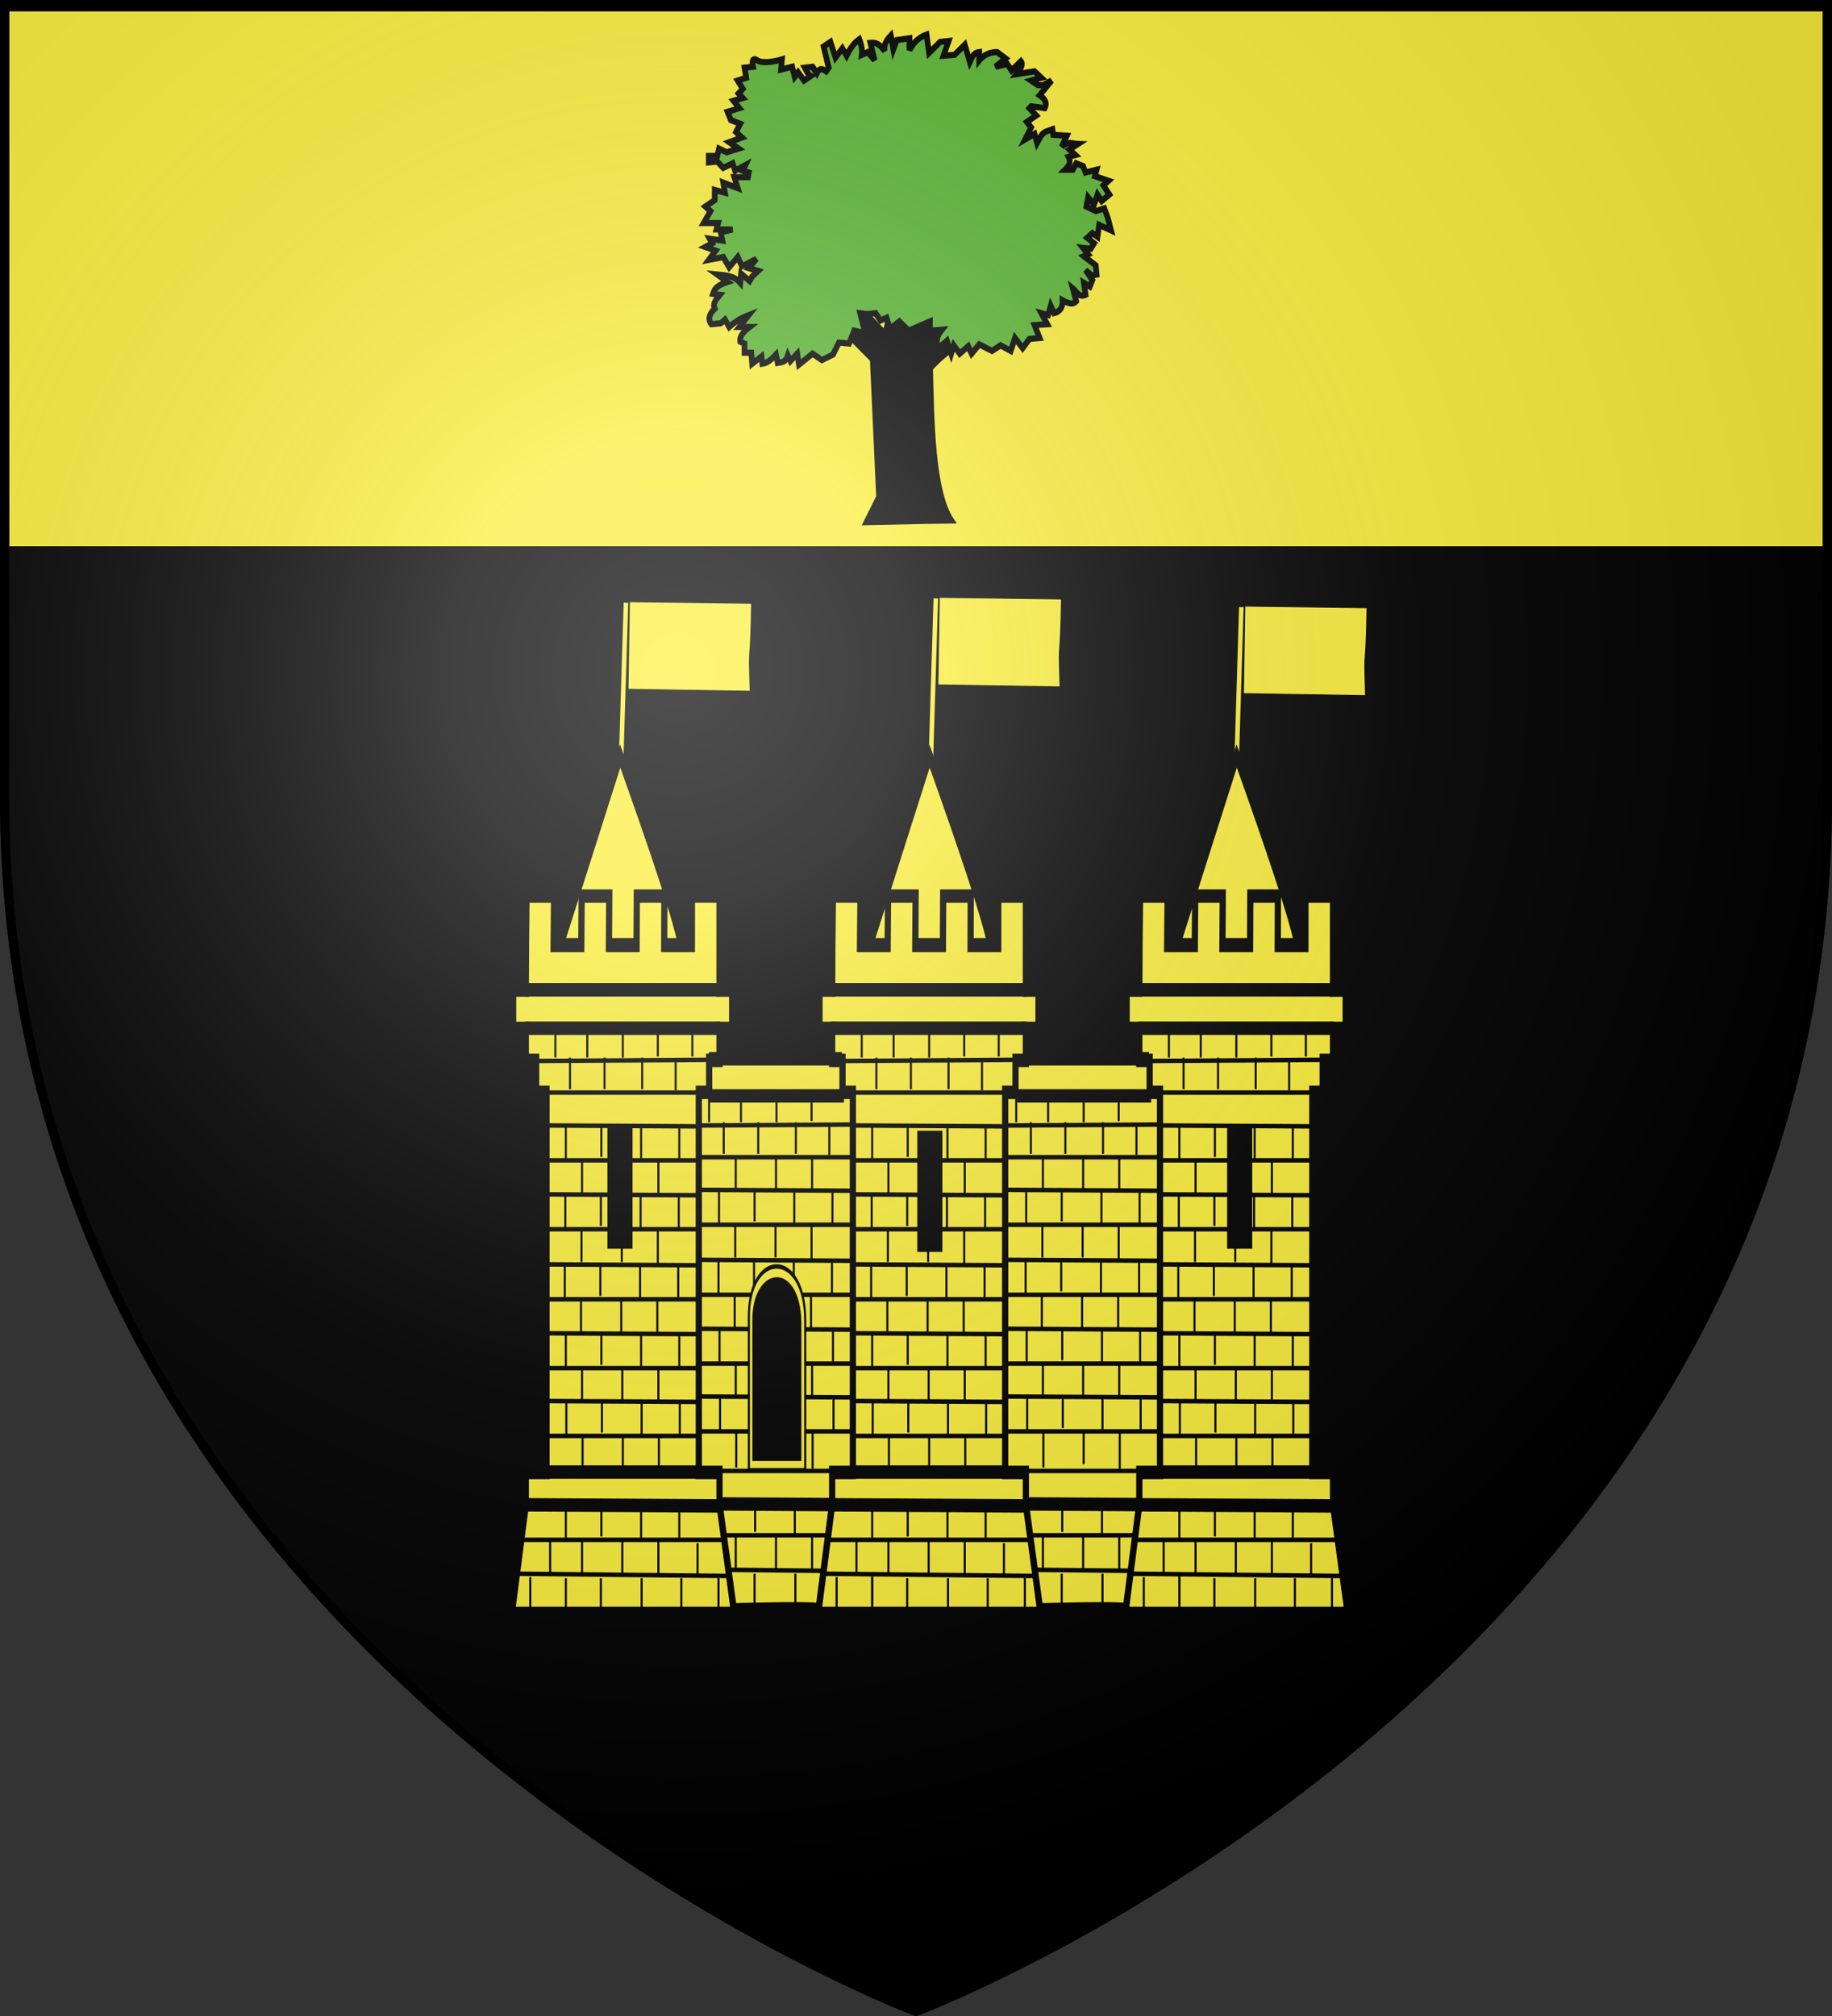 <svg xmlns="http://www.w3.org/2000/svg" xmlns:xlink="http://www.w3.org/1999/xlink" width="600" height="660" version="1.0"><rect width="100%" height="100%" fill="#333333" stroke="none"/><desc>Flag of Canton of Valais (Wallis)</desc><defs><radialGradient xlink:href="#b" id="h" cx="221.445" cy="226.331" r="300" fx="221.445" fy="226.331" gradientTransform="matrix(1.353 0 0 1.349 -77.63 -85.747)" gradientUnits="userSpaceOnUse"/><linearGradient id="b"><stop offset="0" style="stop-color:white;stop-opacity:.314"/><stop offset=".19" style="stop-color:white;stop-opacity:.251"/><stop offset=".6" style="stop-color:#6b6b6b;stop-opacity:.125"/><stop offset="1" style="stop-color:black;stop-opacity:.125"/></linearGradient></defs><g style="display:inline"><path d="M300 658.5s298.5-112.32 298.5-397.772V2.176H1.5v258.552C1.5 546.18 300 658.5 300 658.5" style="fill:#000;fill-opacity:1;fill-rule:evenodd;stroke:none;stroke-width:1px;stroke-linecap:butt;stroke-linejoin:miter;stroke-opacity:1"/><g style="display:inline"><g style="fill:#fcef3c;fill-opacity:1;display:inline"><path d="M1.532 2.114h596.466v179.009H1.532z" style="opacity:1;fill:#fcef3c;fill-opacity:1;fill-rule:nonzero;stroke:#000;stroke-width:2.902;stroke-miterlimit:4;stroke-dasharray:none;stroke-opacity:1" transform="matrix(1.001 0 0 1.001 -.08 -1.059)"/></g></g></g><path d="M300 658.5S1.5 546.18 1.5 260.728V2.176h597v258.552C598.5 546.18 300 658.5 300 658.5z" style="opacity:1;fill:none;fill-opacity:1;fill-rule:evenodd;stroke:#000;stroke-width:3;stroke-linecap:butt;stroke-linejoin:miter;stroke-miterlimit:4;stroke-dasharray:none;stroke-opacity:1"/><path d="M103.307 872.94 96.68 885.72l14.675 13.729 3.314 67.221-6.628 12.308 30.659-.633 14.131-.179c-10.361-14.407-10.513-50.63-11.18-74.457 6.423-6.328 11.907-9.839 17.516-13.728l-9.94-11.362-8.995 8.521.473-15.148-10.415 12.781-8.047-16.095-4.26 18.462z" style="fill:#000;fill-opacity:1;fill-rule:evenodd;stroke:#000;stroke-width:3;stroke-linecap:butt;stroke-linejoin:miter;stroke-miterlimit:4;stroke-dasharray:none;stroke-opacity:1" transform="matrix(.62 0 0 .67 216.8 -484.968)"/><path d="m108.753 877.318-4.044-.45 2.696 9.885-5.841-1.348-2.696 6.29-5.391-.45-3.146 5.842-5.84 2.696-4.943-3.146-7.188 5.392-.899-5.392-3.594 3.595-1.348-2.696c-1.2 3.586-3.386 3.232-5.392 3.594l-.898-4.043c-2.097 2.098-4.26 4.06-7.19 4.493l-.449-3.595-4.942 3.595-.45-5.392h-3.593v-4.493l-2.247-.898c-.445-2.92 2.045-5.105 4.942-7.19H40.91l4.942-5.84c-3.445 1.232-6.89 2.923-10.334 5.84l-2.246-3.594-2.247 1.798-4.942.449c-2.026-2.546-.96-5.092 1.797-7.638-1.305-2.247.693-4.493 2.696-6.74l-3.594-.449c.752-1.947 1.135-3.894 7.638-5.84l-5.392-3.595c4.282.393 8.665.387 12.131 4.044l.45-4.493 4.492 3.594 1.348-2.246 3.145-2.696-4.942-1.348 4.044-4.493-7.638 3.594-2.247-4.493-4.493 4.943-3.145-4.943-7.638 1.348 3.594-4.493-5.391-1.797 3.594-1.797-1.348-2.247 6.74.899-.899-4.044 6.29-1.348h-8.536l.898-3.145h-7.638l3.595-5.84-2.696-2.247 4.942-3.145v-4.942l5.392 1.347-.899-4.942 7.638 2.696-1.797-5.392h7.189l.449-2.246-3.145-.899 1.348-2.695-5.392 2.695-1.348-3.594-4.942 2.246-3.145-3.145-4.493.45v-3.145h4.493l.899-3.595 4.043 1.797 6.29-1.797-4.942-3.145 6.74-2.246-3.145-2.696 2.246-4.044-4.942-1.797-1.797-4.044 6.29-1.797-3.145-3.594 4.942-1.348-2.247-2.247 2.247-2.246-2.696-4.044 4.493-1.348-.898-4.942 4.493-.45s-1.348-5.39 2.246-3.144 13.03-.45 13.03-.45l-.45 4.943 5.841-1.348 1.348 4.942 1.797-2.247 3.145 4.044 3.595-2.246c-1.69-.706-2.232-2.561-3.145-4.044l4.043-.45 2.247 3.146c1.647-3.062 3.295-1.97 4.942-.899l1.348-1.797-2.696-10.334 3.595-2.246 2.695 7.638 3.595-4.493 2.246 3.594c1.629-3.005 3.441-5.917 6.74-8.087 1.419 3.516 1.614 5.808 1.348 7.638l3.145-1.348 3.594 4.044-2.246-8.537c4.283-.39 5.799 1.988 7.638 4.044-.813-2.546.575-5.092 3.145-7.638l1.348 6.739 1.797-4.493 6.74-.899v5.841c2.497-4.534 5.646-6.468 8.985-7.638l1.348 8.986 5.84-5.391 4.494-.45-2.696 7.19 5.841-.45 5.392-4.942 2.695 8.536c1.055-2.042 1.483-4.503 4.943-4.942v4.044c2.307-2.605 5.433-3.981 9.435-4.044l4.493 3.145-5.392 4.044 6.29-1.348 2.247 3.145 4.942-4.493c1.333 1.576-.234 3.878-2.246 6.29l9.435-1.348 3.594 3.145-5.391 1.348 3.594 2.247h2.696l4.493-2.247-6.29 7.189c2.788 1.719 4.133 3.726 2.696 6.29l-7.19-.899-.898.9 3.595 3.593-4.943 3.146 2.247 2.695-3.145 5.841 4.942-2.696 1.348 4.493c1.417-2.326 2.376-5.111 5.391-5.84l2.696-.9.45 2.697 7.188.449-2.696 5.392c3.487-3.012 5.829-1.448 8.537-1.348l-4.493 2.695 3.145 2.696-3.594.899c1.393 2.595.174 4.536-1.797 6.29h4.043l1.798-3.145 3.594 1.348 1.348 3.145 5.84-1.348-.898 3.145 7.189 2.247-2.696 2.246 3.145 4.493-4.044 3.145-2.246-3.145-1.797 4.942-3.145-3.594-.899 4.493 4.942 2.246 4.493-1.347 1.798 4.492 1.797 6.29-6.29-2.695-.899 5.84-2.696-1.796-2.696 2.246 3.595 2.696-1.797 2.696-4.044-.45 2.696 3.145-2.247.899 6.29 4.493.45 4.493-2.696.45-3.145-2.697 3.594 4.943-1.348 3.145-3.145-1.797.899 5.84c-3.559 1.576-4.717-1.65-6.74-3.145l1.798 6.29c-1.866 1.976-4.49.91-7.19-.449.11 3.302-1.214 5.529-4.492 6.29l-1.797-3.594-1.348 4.493-3.595-.899 3.145 5.392-6.74.45 2.697 6.29-5.392.449-3.594 4.493-4.044-4.943-2.246 6.29-5.392-2.695-4.493 2.696-6.74-3.145-4.043 4.492-1.797-3.594-4.493 3.594-3.145-4.043-1.348 4.043-2.247-6.29-4.493 3.595c-1.59-2.996-.847-5.99 1.798-8.986l-6.29.45v-4.494l-11.233 4.493-4.942-4.493-4.943 3.594-1.797-5.391-3.145 1.348-2.696-3.595z" style="fill:#5ab532;fill-opacity:1;fill-rule:evenodd;stroke:#000;stroke-width:3;stroke-linecap:butt;stroke-linejoin:miter;stroke-miterlimit:4;stroke-dasharray:none;stroke-opacity:1" transform="matrix(.62 0 0 .67 216.8 -484.968)"/><g id="d"><path d="M-240.561 312.112h6.168v289.907h-6.168z" style="opacity:1;fill:#fcef3c;fill-opacity:1;fill-rule:nonzero;stroke:#000;stroke-width:2.222;stroke-linecap:butt;stroke-linejoin:round;marker:none;marker-start:none;marker-mid:none;marker-end:none;stroke-miterlimit:4;stroke-dasharray:none;stroke-dashoffset:0;stroke-opacity:1;visibility:visible;display:inline;overflow:visible" transform="matrix(.379 .005 -.008 .261 297.513 116.774)"/><path d="m-233.525 421.564 105.85.546c-3.094-70.222-.228-22.121-1.091-110.216h-105.85z" style="fill:#fcef3c;fill-rule:evenodd;stroke:#000;stroke-width:1.111px;stroke-linecap:butt;stroke-linejoin:miter;stroke-opacity:1" transform="matrix(.379 .005 -.008 .261 297.513 116.774)"/></g><use xlink:href="#d" id="e" width="600" height="660" x="0" y="0" transform="translate(101.49 -1.43)"/><use xlink:href="#e" width="600" height="660" transform="translate(100.06 2.859)"/><g style="fill:#fcef3c"><g style="fill:#fcef3c;display:inline"><g style="fill:#fcef3c"><g style="fill:#fcef3c;display:inline"><g style="fill:#fcef3c;display:inline"><path d="M2.985 113.632C-22.985 142.49-20.1 142.49-20.1 142.49h46.17z" style="fill:#fcef3c;fill-opacity:1;fill-rule:evenodd;stroke:#000;stroke-width:2.291;stroke-linecap:butt;stroke-linejoin:miter;stroke-miterlimit:4;stroke-dasharray:none;stroke-opacity:1;display:inline" transform="matrix(-.855 0 0 2.15 407.581 3.2)"/></g><path d="M275.426 277.66h48.83v79.149h-48.83z" style="fill:#fcef3c;fill-opacity:1;fill-rule:evenodd;stroke:none;stroke-width:3;stroke-miterlimit:4;stroke-dasharray:none;stroke-opacity:1" transform="matrix(-1.073 0 0 2.317 676.725 -298.128)"/><path d="M287.224 356.645h-67.927l4.513-15.412v-4.514h6.319v-53.71h-3.16v-4.513h-3.159v-4.514h-3.867v-5.416h3.867v-13.281h8.414l.024 6.975h8.437l-.046-6.975h8.414l.07 6.975h8.437l-.092-6.975h8.414l.116 6.975h8.437l-.139-6.975h8.415l.162 6.975.063 6.306h3.868v5.416h-3.868v4.514h-3.16v4.513h-3.159v53.71h6.32v4.514zM229.863 336.666h46.595M223.799 341.453l59.202-.16" style="fill:#fcef3c;fill-opacity:1;fill-rule:evenodd;stroke:#000;stroke-width:1.902;stroke-linecap:butt;stroke-linejoin:miter;stroke-miterlimit:4;stroke-dasharray:none;stroke-opacity:1" transform="matrix(-1.073 0 0 2.317 676.725 -298.128)"/><path d="M230.022 283.05h46.596M226.83 278.421l52.98.16" style="fill:#fcef3c;fill-opacity:1;fill-rule:evenodd;stroke:#000;stroke-width:.634;stroke-linecap:butt;stroke-linejoin:miter;stroke-miterlimit:4;stroke-dasharray:none;stroke-opacity:1" transform="matrix(-1.073 0 0 2.317 676.725 -298.128)"/><path d="M223.64 273.953h59.52M223.799 268.528H283" style="fill:#fcef3c;fill-opacity:1;fill-rule:evenodd;stroke:#000;stroke-width:1.902;stroke-linecap:butt;stroke-linejoin:miter;stroke-miterlimit:4;stroke-dasharray:none;stroke-opacity:1" transform="matrix(-1.073 0 0 2.317 676.725 -298.128)"/><path d="M222.522 346.24h61.596M220.927 351.347l64.946-.32M253.48 346.24v4.628M242.47 346.4v4.628M247.735 341.453v4.468M247.575 351.666v4.468M260.022 351.666v4.468M259.863 341.294v4.468M265.767 346.4v4.468M275.501 346.4v4.468M270.714 341.613v4.468M270.714 351.666v4.468M281.565 351.507v4.627M235.448 351.666v4.468M224.118 351.666v4.468M230.501 346.72v4.467M236.086 341.613v4.468" style="fill:#fcef3c;fill-opacity:1;fill-rule:evenodd;stroke:#000;stroke-width:.634px;stroke-linecap:butt;stroke-linejoin:miter;stroke-opacity:1" transform="matrix(-1.073 0 0 2.317 676.725 -298.128)"/><path d="M253.32 273.634v4.468M242.629 273.475v4.468M232.097 273.475v4.468M264.171 273.634v4.468M273.905 273.634v4.468M269.437 278.102v4.468M258.905 278.102v4.468M247.416 278.102v4.468M237.203 278.262v4.468" style="fill:#fcef3c;fill-opacity:1;fill-rule:evenodd;stroke:#000;stroke-width:.634;stroke-linecap:butt;stroke-linejoin:miter;stroke-miterlimit:4;stroke-dasharray:none;stroke-opacity:1" transform="matrix(-1.073 0 0 2.317 676.725 -298.128)"/><path d="m230.183 287.82 46.276-.126M230.022 292.624h46.756M253.48 292.624v4.627M242.47 292.783v4.628M247.735 287.836v4.468M259.863 287.677v4.468M265.767 292.783v4.468M270.714 287.996v4.468M236.086 287.996v4.468M230.342 297.553l46.276-.125M230.502 307.447l46.276-.125M230.183 317.18l46.276-.124M230.023 326.755l46.276-.124M230.182 302.358h46.755M230.341 312.251h46.756M230.022 321.985h46.756M229.863 331.56h46.755M253.64 302.358v4.627M253.799 312.251v4.628M253.48 321.985v4.628M253.32 331.56v4.627M242.629 302.517v4.628M242.788 312.41v4.628M242.47 322.145v4.628M242.31 331.72v4.627M247.895 297.57v4.468M248.054 307.464v4.468M247.735 317.198v4.468M247.575 326.773v4.468M260.022 297.41v4.469M260.182 307.304v4.469M259.863 317.038v4.469M259.703 326.613v4.468M265.927 302.517v4.468M266.086 312.41v4.469M265.767 322.145v4.468M265.607 331.72v4.467M270.873 297.73v4.468M271.033 307.624v4.468M270.714 317.358v4.468M270.554 326.932v4.468M236.246 297.73v4.468M236.405 307.624v4.468M236.086 317.358v4.468M235.927 326.932v4.468M276.458 336.507h46.596" style="fill:#fcef3c;fill-opacity:1;fill-rule:evenodd;stroke:#000;stroke-width:.634px;stroke-linecap:butt;stroke-linejoin:miter;stroke-opacity:1" transform="matrix(-1.073 0 0 2.317 676.725 -298.128)"/><path d="m282.683 341.26 34.467-.092" style="fill:#fcef3c;fill-opacity:1;fill-rule:evenodd;stroke:#000;stroke-width:1.902;stroke-linecap:butt;stroke-linejoin:miter;stroke-miterlimit:4;stroke-dasharray:none;stroke-opacity:1" transform="matrix(-1.073 0 0 2.317 676.725 -298.128)"/><path d="M276.618 292.177h46.596M276.458 287.558l47.234.143" style="fill:#fcef3c;fill-opacity:1;fill-rule:evenodd;stroke:#000;stroke-width:.634;stroke-linecap:butt;stroke-linejoin:miter;stroke-miterlimit:4;stroke-dasharray:none;stroke-opacity:1" transform="matrix(-1.073 0 0 2.317 676.725 -298.128)"/><path d="M279.97 278.273H320.5M279.33 283.516h40.852" style="fill:#fcef3c;fill-opacity:1;fill-rule:evenodd;stroke:#000;stroke-width:1.902;stroke-linecap:butt;stroke-linejoin:miter;stroke-miterlimit:4;stroke-dasharray:none;stroke-opacity:1" transform="matrix(-1.073 0 0 2.317 676.725 -298.128)"/><path d="M284.278 345.602h31.436M285.555 350.62l28.882-.142M300.075 345.602v4.628M289.065 345.762v4.628M294.33 340.815v4.468M294.171 351.028v4.468M306.618 351.028v4.468M306.458 340.656v4.468M312.363 345.762v4.468M270.714 351.028v4.468" style="fill:#fcef3c;fill-opacity:1;fill-rule:evenodd;stroke:#000;stroke-width:.634px;stroke-linecap:butt;stroke-linejoin:miter;stroke-opacity:1" transform="matrix(-1.073 0 0 2.317 676.725 -298.128)"/><path d="M299.916 282.762v4.468M289.224 282.602v4.468M310.767 282.762v4.468M320.501 282.762v4.468M316.033 287.23v4.468M305.501 287.23v4.468M294.012 287.23v4.468M283.799 287.39v4.468" style="fill:#fcef3c;fill-opacity:1;fill-rule:evenodd;stroke:#000;stroke-width:.634;stroke-linecap:butt;stroke-linejoin:miter;stroke-miterlimit:4;stroke-dasharray:none;stroke-opacity:1" transform="matrix(-1.073 0 0 2.317 676.725 -298.128)"/><path d="M300.075 291.985v4.628M289.065 292.145v4.628M312.363 292.145v4.468M276.938 296.915l46.276-.125M277.098 306.809l46.276-.125M276.778 316.543l46.436-.125M276.619 326.117l46.595-.125M276.778 301.72h46.755M276.937 311.613h46.755M276.618 321.347h46.755M276.458 330.921h46.756M300.235 301.72v4.627M300.395 311.613v4.628M300.075 321.347v4.628M299.916 330.921v4.628M289.224 301.879v4.628M289.384 311.773v4.627M289.065 321.507v4.627M288.905 331.081v5.106M294.49 296.932v4.468M294.65 306.826v4.468M294.33 316.56v4.468M294.171 326.134v4.468M306.618 296.773v4.468M306.778 306.666v4.468M306.458 316.4v4.468M306.299 325.975v4.468M312.522 301.879v4.468M312.682 311.773v4.468M312.363 321.507v4.468M312.203 331.081v4.947M317.47 297.092v4.468M317.629 306.985v4.468M317.31 316.72v4.467M317.15 326.294v4.468M282.841 297.092v4.468M283.001 306.985v4.468M282.682 316.72v4.467M282.522 326.294v4.468" style="fill:#fcef3c;fill-opacity:1;fill-rule:evenodd;stroke:#000;stroke-width:.634px;stroke-linecap:butt;stroke-linejoin:miter;stroke-opacity:1" transform="matrix(-1.073 0 0 2.317 676.725 -298.128)"/><path d="M287.31 356.134c1.117-.319 25.372 0 25.372 0" style="fill:#fcef3c;fill-opacity:1;fill-rule:evenodd;stroke:#000;stroke-width:1.902;stroke-linecap:butt;stroke-linejoin:miter;stroke-miterlimit:4;stroke-dasharray:none;stroke-opacity:1" transform="matrix(-1.073 0 0 2.317 676.725 -298.128)"/><path d="M310.288 359.964z" style="fill:#fcef3c;fill-opacity:1;fill-rule:evenodd;stroke:#000;stroke-width:.634px;stroke-linecap:butt;stroke-linejoin:miter;stroke-opacity:1" transform="matrix(-1.073 0 0 2.317 676.725 -298.128)"/></g><g style="fill:#fcef3c"><g style="fill:#fcef3c;display:inline"><path d="M2.985 113.632C-22.985 142.49-20.1 142.49-20.1 142.49h46.17z" style="fill:#fcef3c;fill-opacity:1;fill-rule:evenodd;stroke:#000;stroke-width:2.291;stroke-linecap:butt;stroke-linejoin:miter;stroke-miterlimit:4;stroke-dasharray:none;stroke-opacity:1;display:inline" transform="matrix(-.855 0 0 2.15 306.987 3.2)"/></g><g style="fill:#fcef3c;display:inline"><path d="M2.985 113.632C-22.985 142.49-20.1 142.49-20.1 142.49h46.17z" style="fill:#fcef3c;fill-opacity:1;fill-rule:evenodd;stroke:#000;stroke-width:2.291;stroke-linecap:butt;stroke-linejoin:miter;stroke-miterlimit:4;stroke-dasharray:none;stroke-opacity:1;display:inline" transform="matrix(-.855 0 0 2.15 221.09 67.335)"/></g><path d="M275.426 277.66h48.83v79.149h-48.83z" style="fill:#fcef3c;fill-opacity:1;fill-rule:evenodd;stroke:none;stroke-width:3;stroke-miterlimit:4;stroke-dasharray:none;stroke-opacity:1" transform="matrix(-1.073 0 0 2.317 576.13 -298.128)"/><path d="M287.224 356.645h-67.927l4.513-15.412v-4.514h6.319v-53.71h-3.16v-4.513h-3.159v-4.514h-3.867v-5.416h3.867v-13.281h8.414l.024 6.975h8.437l-.046-6.975h8.414l.07 6.975h8.437l-.092-6.975h8.414l.116 6.975h8.437l-.139-6.975h8.415l.162 6.975.063 6.306h3.868v5.416h-3.868v4.514h-3.16v4.513h-3.159v53.71h6.32v4.514zM229.863 336.666h46.595M223.799 341.453l59.202-.16" style="fill:#fcef3c;fill-opacity:1;fill-rule:evenodd;stroke:#000;stroke-width:1.902;stroke-linecap:butt;stroke-linejoin:miter;stroke-miterlimit:4;stroke-dasharray:none;stroke-opacity:1" transform="matrix(-1.073 0 0 2.317 576.13 -298.128)"/><path d="M230.022 283.05h46.596M226.83 278.421l52.98.16" style="fill:#fcef3c;fill-opacity:1;fill-rule:evenodd;stroke:#000;stroke-width:.634;stroke-linecap:butt;stroke-linejoin:miter;stroke-miterlimit:4;stroke-dasharray:none;stroke-opacity:1" transform="matrix(-1.073 0 0 2.317 576.13 -298.128)"/><path d="M223.64 273.953h59.52M223.799 268.528H283" style="fill:#fcef3c;fill-opacity:1;fill-rule:evenodd;stroke:#000;stroke-width:1.902;stroke-linecap:butt;stroke-linejoin:miter;stroke-miterlimit:4;stroke-dasharray:none;stroke-opacity:1" transform="matrix(-1.073 0 0 2.317 576.13 -298.128)"/><path d="M222.522 346.24h61.596M220.927 351.347l64.946-.32M253.48 346.24v4.628M242.47 346.4v4.628M247.735 341.453v4.468M247.575 351.666v4.468M260.022 351.666v4.468M259.863 341.294v4.468M265.767 346.4v4.468M275.501 346.4v4.468M270.714 341.613v4.468M270.714 351.666v4.468M281.565 351.507v4.627M235.448 351.666v4.468M224.118 351.666v4.468M230.501 346.72v4.467M236.086 341.613v4.468" style="fill:#fcef3c;fill-opacity:1;fill-rule:evenodd;stroke:#000;stroke-width:.634px;stroke-linecap:butt;stroke-linejoin:miter;stroke-opacity:1" transform="matrix(-1.073 0 0 2.317 576.13 -298.128)"/><path d="M253.32 273.634v4.468M242.629 273.475v4.468M232.097 273.475v4.468M264.171 273.634v4.468M273.905 273.634v4.468M269.437 278.102v4.468M258.905 278.102v4.468M247.416 278.102v4.468M237.203 278.262v4.468" style="fill:#fcef3c;fill-opacity:1;fill-rule:evenodd;stroke:#000;stroke-width:.634;stroke-linecap:butt;stroke-linejoin:miter;stroke-miterlimit:4;stroke-dasharray:none;stroke-opacity:1" transform="matrix(-1.073 0 0 2.317 576.13 -298.128)"/><path d="m230.183 287.82 46.276-.126M230.022 292.624h46.756M253.48 292.624v4.627M242.47 292.783v4.628M247.735 287.836v4.468M259.863 287.677v4.468M265.767 292.783v4.468M270.714 287.996v4.468M236.086 287.996v4.468M230.342 297.553l46.276-.125M230.502 307.447l46.276-.125M230.183 317.18l46.276-.124M230.023 326.755l46.276-.124M230.182 302.358h46.755M230.341 312.251h46.756M230.022 321.985h46.756M229.863 331.56h46.755M253.64 302.358v4.627M253.799 312.251v4.628M253.48 321.985v4.628M253.32 331.56v4.627M242.629 302.517v4.628M242.788 312.41v4.628M242.47 322.145v4.628M242.31 331.72v4.627M247.895 297.57v4.468M248.054 307.464v4.468M247.735 317.198v4.468M247.575 326.773v4.468M260.022 297.41v4.469M260.182 307.304v4.469M259.863 317.038v4.469M259.703 326.613v4.468M265.927 302.517v4.468M266.086 312.41v4.469M265.767 322.145v4.468M265.607 331.72v4.467M270.873 297.73v4.468M271.033 307.624v4.468M270.714 317.358v4.468M270.554 326.932v4.468M236.246 297.73v4.468M236.405 307.624v4.468M236.086 317.358v4.468M235.927 326.932v4.468" style="fill:#fcef3c;fill-opacity:1;fill-rule:evenodd;stroke:#000;stroke-width:.634px;stroke-linecap:butt;stroke-linejoin:miter;stroke-opacity:1" transform="matrix(-1.073 0 0 2.317 576.13 -298.128)"/><g style="fill:#fcef3c;display:inline"><path d="M2.985 113.632C-22.985 142.49-20.1 142.49-20.1 142.49h46.17z" style="fill:#fcef3c;fill-opacity:1;fill-rule:evenodd;stroke:#000;stroke-width:2.291;stroke-linecap:butt;stroke-linejoin:miter;stroke-miterlimit:4;stroke-dasharray:none;stroke-opacity:1;display:inline" transform="matrix(-.855 0 0 2.15 205.668 3.2)"/></g><path d="M380.735 356.645h-67.928l4.514-15.412v-4.514h6.319v-53.71h-3.16v-4.513h-3.16v-4.514h-3.867v-5.416h3.868v-13.281h8.414l.023 6.975h8.438l-.047-6.975h8.415l.07 6.975h8.437l-.093-6.975h8.415l.115 6.975h8.438l-.139-6.975h8.414l.162 6.975.064 6.306h3.867v5.416h-3.867v4.514h-3.16v4.513h-3.159v53.71h6.319v4.514zM323.373 336.666h46.596M317.31 341.453l59.202-.16" style="fill:#fcef3c;fill-opacity:1;fill-rule:evenodd;stroke:#000;stroke-width:1.902;stroke-linecap:butt;stroke-linejoin:miter;stroke-miterlimit:4;stroke-dasharray:none;stroke-opacity:1" transform="matrix(-1.073 0 0 2.317 576.13 -298.128)"/><path d="M323.533 283.05h46.596M320.341 278.421l52.98.16" style="fill:#fcef3c;fill-opacity:1;fill-rule:evenodd;stroke:#000;stroke-width:.634;stroke-linecap:butt;stroke-linejoin:miter;stroke-miterlimit:4;stroke-dasharray:none;stroke-opacity:1" transform="matrix(-1.073 0 0 2.317 576.13 -298.128)"/><path d="M317.15 273.953h59.521M317.31 268.528h59.202" style="fill:#fcef3c;fill-opacity:1;fill-rule:evenodd;stroke:#000;stroke-width:1.902;stroke-linecap:butt;stroke-linejoin:miter;stroke-miterlimit:4;stroke-dasharray:none;stroke-opacity:1" transform="matrix(-1.073 0 0 2.317 576.13 -298.128)"/><path d="M316.033 346.24h61.596M314.437 351.347l64.947-.32M346.99 346.24v4.628M335.98 346.4v4.628M341.246 341.453v4.468M341.086 351.666v4.468M353.533 351.666v4.468M353.373 341.294v4.468M359.278 346.4v4.468M369.012 346.4v4.468M364.224 341.613v4.468M364.224 351.666v4.468M375.076 351.507v4.627M328.958 351.666v4.468M317.629 351.666v4.468M324.012 346.72v4.467M329.597 341.613v4.468" style="fill:#fcef3c;fill-opacity:1;fill-rule:evenodd;stroke:#000;stroke-width:.634px;stroke-linecap:butt;stroke-linejoin:miter;stroke-opacity:1" transform="matrix(-1.073 0 0 2.317 576.13 -298.128)"/><path d="M346.83 273.634v4.468M336.14 273.475v4.468M325.607 273.475v4.468M357.682 273.634v4.468M367.416 273.634v4.468M362.948 278.102v4.468M352.416 278.102v4.468M340.927 278.102v4.468M330.714 278.262v4.468" style="fill:#fcef3c;fill-opacity:1;fill-rule:evenodd;stroke:#000;stroke-width:.634;stroke-linecap:butt;stroke-linejoin:miter;stroke-miterlimit:4;stroke-dasharray:none;stroke-opacity:1" transform="matrix(-1.073 0 0 2.317 576.13 -298.128)"/><path d="m323.693 287.82 46.277-.126M323.533 292.624h46.755M346.99 292.624v4.627M335.98 292.783v4.628M341.246 287.836v4.468M353.373 287.677v4.468M359.278 292.783v4.468M364.224 287.996v4.468M329.597 287.996v4.468M323.853 297.553l46.276-.125M324.012 307.447l46.277-.125M323.693 317.18l46.277-.124M323.534 326.755l46.276-.124M323.692 302.358h46.756M323.852 312.251h46.755M323.533 321.985h46.755M323.373 331.56h46.756M347.15 302.358v4.627M347.31 312.251v4.628M346.99 321.985v4.628M346.83 331.56v4.627M336.14 302.517v4.628M336.299 312.41v4.628M335.98 322.145v4.628M335.82 331.72v4.627M341.405 297.57v4.468M341.565 307.464v4.468M341.246 317.198v4.468M341.086 326.773v4.468M353.533 297.41v4.469M353.693 307.304v4.469M353.373 317.038v4.469M353.214 326.613v4.468M359.437 302.517v4.468M359.597 312.41v4.469M359.278 322.145v4.468M359.118 331.72v4.467M364.384 297.73v4.468M364.544 307.624v4.468M364.224 317.358v4.468M364.065 326.932v4.468M329.756 297.73v4.468M329.916 307.624v4.468M329.597 317.358v4.468M329.437 326.932v4.468M276.458 336.507h46.596" style="fill:#fcef3c;fill-opacity:1;fill-rule:evenodd;stroke:#000;stroke-width:.634px;stroke-linecap:butt;stroke-linejoin:miter;stroke-opacity:1" transform="matrix(-1.073 0 0 2.317 576.13 -298.128)"/><path d="m282.683 341.26 34.467-.092" style="fill:#fcef3c;fill-opacity:1;fill-rule:evenodd;stroke:#000;stroke-width:1.902;stroke-linecap:butt;stroke-linejoin:miter;stroke-miterlimit:4;stroke-dasharray:none;stroke-opacity:1" transform="matrix(-1.073 0 0 2.317 576.13 -298.128)"/><path d="M276.618 292.177h46.596M276.458 287.558l47.234.143" style="fill:#fcef3c;fill-opacity:1;fill-rule:evenodd;stroke:#000;stroke-width:.634;stroke-linecap:butt;stroke-linejoin:miter;stroke-miterlimit:4;stroke-dasharray:none;stroke-opacity:1" transform="matrix(-1.073 0 0 2.317 576.13 -298.128)"/><path d="M279.97 278.273H320.5M279.33 283.516h40.852" style="fill:#fcef3c;fill-opacity:1;fill-rule:evenodd;stroke:#000;stroke-width:1.902;stroke-linecap:butt;stroke-linejoin:miter;stroke-miterlimit:4;stroke-dasharray:none;stroke-opacity:1" transform="matrix(-1.073 0 0 2.317 576.13 -298.128)"/><path d="M284.278 345.602h31.436M285.555 350.62l28.882-.142M300.075 345.602v4.628M289.065 345.762v4.628M294.33 340.815v4.468M294.171 351.028v4.468M306.618 351.028v4.468M306.458 340.656v4.468M312.363 345.762v4.468M270.714 351.028v4.468" style="fill:#fcef3c;fill-opacity:1;fill-rule:evenodd;stroke:#000;stroke-width:.634px;stroke-linecap:butt;stroke-linejoin:miter;stroke-opacity:1" transform="matrix(-1.073 0 0 2.317 576.13 -298.128)"/><path d="M299.916 282.762v4.468M289.224 282.602v4.468M310.767 282.762v4.468M320.501 282.762v4.468M316.033 287.23v4.468M305.501 287.23v4.468M294.012 287.23v4.468M283.799 287.39v4.468" style="fill:#fcef3c;fill-opacity:1;fill-rule:evenodd;stroke:#000;stroke-width:.634;stroke-linecap:butt;stroke-linejoin:miter;stroke-miterlimit:4;stroke-dasharray:none;stroke-opacity:1" transform="matrix(-1.073 0 0 2.317 576.13 -298.128)"/><path d="M300.075 291.985v4.628M289.065 292.145v4.628M312.363 292.145v4.468M276.938 296.915l46.276-.125M277.098 306.809l46.276-.125M276.778 316.543l46.436-.125M276.619 326.117l46.595-.125M276.778 301.72h46.755M276.937 311.613h46.755M276.618 321.347h46.755M276.458 330.921h46.756M300.235 301.72v4.627M300.395 311.613v4.628M300.075 321.347v4.628M299.916 330.921v4.628M289.224 301.879v4.628M289.384 311.773v4.627M289.065 321.507v4.627M288.905 331.081v5.106M294.49 296.932v4.468M294.65 306.826v4.468M294.33 316.56v4.468M294.171 326.134v4.468M306.618 296.773v4.468M306.778 306.666v4.468M306.458 316.4v4.468M306.299 325.975v4.468M312.522 301.879v4.468M312.682 311.773v4.468M312.363 321.507v4.468M312.203 331.081v4.947M317.47 297.092v4.468M317.629 306.985v4.468M317.31 316.72v4.467M317.15 326.294v4.468M282.841 297.092v4.468M283.001 306.985v4.468M282.682 316.72v4.467M282.522 326.294v4.468" style="fill:#fcef3c;fill-opacity:1;fill-rule:evenodd;stroke:#000;stroke-width:.634px;stroke-linecap:butt;stroke-linejoin:miter;stroke-opacity:1" transform="matrix(-1.073 0 0 2.317 576.13 -298.128)"/><path d="M291.153 315.315c-.045-10.276 17.33-10.103 17.206-.511v21.61h-17.206z" style="fill:#fcef3c;fill-opacity:1;fill-rule:evenodd;stroke:#000;stroke-width:.634;stroke-miterlimit:4;stroke-dasharray:none;stroke-opacity:1" transform="matrix(-1.073 0 0 2.317 576.13 -298.128)"/><path d="M292.569 315.484c.378-8.538 14.854-7.754 14.488 0v19.381h-14.488z" style="fill:#000;fill-opacity:1;fill-rule:evenodd;stroke:#000;stroke-width:.478;stroke-miterlimit:4;stroke-dasharray:none;stroke-opacity:1" transform="matrix(-1.073 0 0 2.317 576.13 -298.128)"/><path d="M287.31 356.134c1.117-.319 25.372 0 25.372 0" style="fill:#fcef3c;fill-opacity:1;fill-rule:evenodd;stroke:#000;stroke-width:1.902;stroke-linecap:butt;stroke-linejoin:miter;stroke-miterlimit:4;stroke-dasharray:none;stroke-opacity:1" transform="matrix(-1.073 0 0 2.317 576.13 -298.128)"/><path d="M310.288 359.964z" style="fill:#fcef3c;fill-opacity:1;fill-rule:evenodd;stroke:#000;stroke-width:.634px;stroke-linecap:butt;stroke-linejoin:miter;stroke-opacity:1" transform="matrix(-1.073 0 0 2.317 576.13 -298.128)"/></g></g></g></g><path id="f" d="M198.938 369.14h8.227v39.675h-8.227z" style="opacity:1;fill:#000;fill-opacity:1;fill-rule:nonzero;stroke:none;stroke-width:3;stroke-linecap:round;stroke-linejoin:bevel;stroke-miterlimit:4;stroke-dasharray:none;stroke-dashoffset:0;stroke-opacity:1"/><use xlink:href="#f" id="g" width="600" height="660" x="0" y="0" transform="translate(101.481 1.036)"/><use xlink:href="#g" width="600" height="660" transform="translate(101.481 -1.036)"/><path d="M300 658.5s298.5-112.32 298.5-397.772V2.176H1.5v258.552C1.5 546.18 300 658.5 300 658.5" style="opacity:1;fill:url(#h);fill-opacity:1;fill-rule:evenodd;stroke:none;stroke-width:1px;stroke-linecap:butt;stroke-linejoin:miter;stroke-opacity:1"/><path d="M300 658.5S1.5 546.18 1.5 260.728V2.176h597v258.552C598.5 546.18 300 658.5 300 658.5z" style="opacity:1;fill:none;fill-opacity:1;fill-rule:evenodd;stroke:#000;stroke-width:3;stroke-linecap:butt;stroke-linejoin:miter;stroke-miterlimit:4;stroke-dasharray:none;stroke-opacity:1"/></svg>